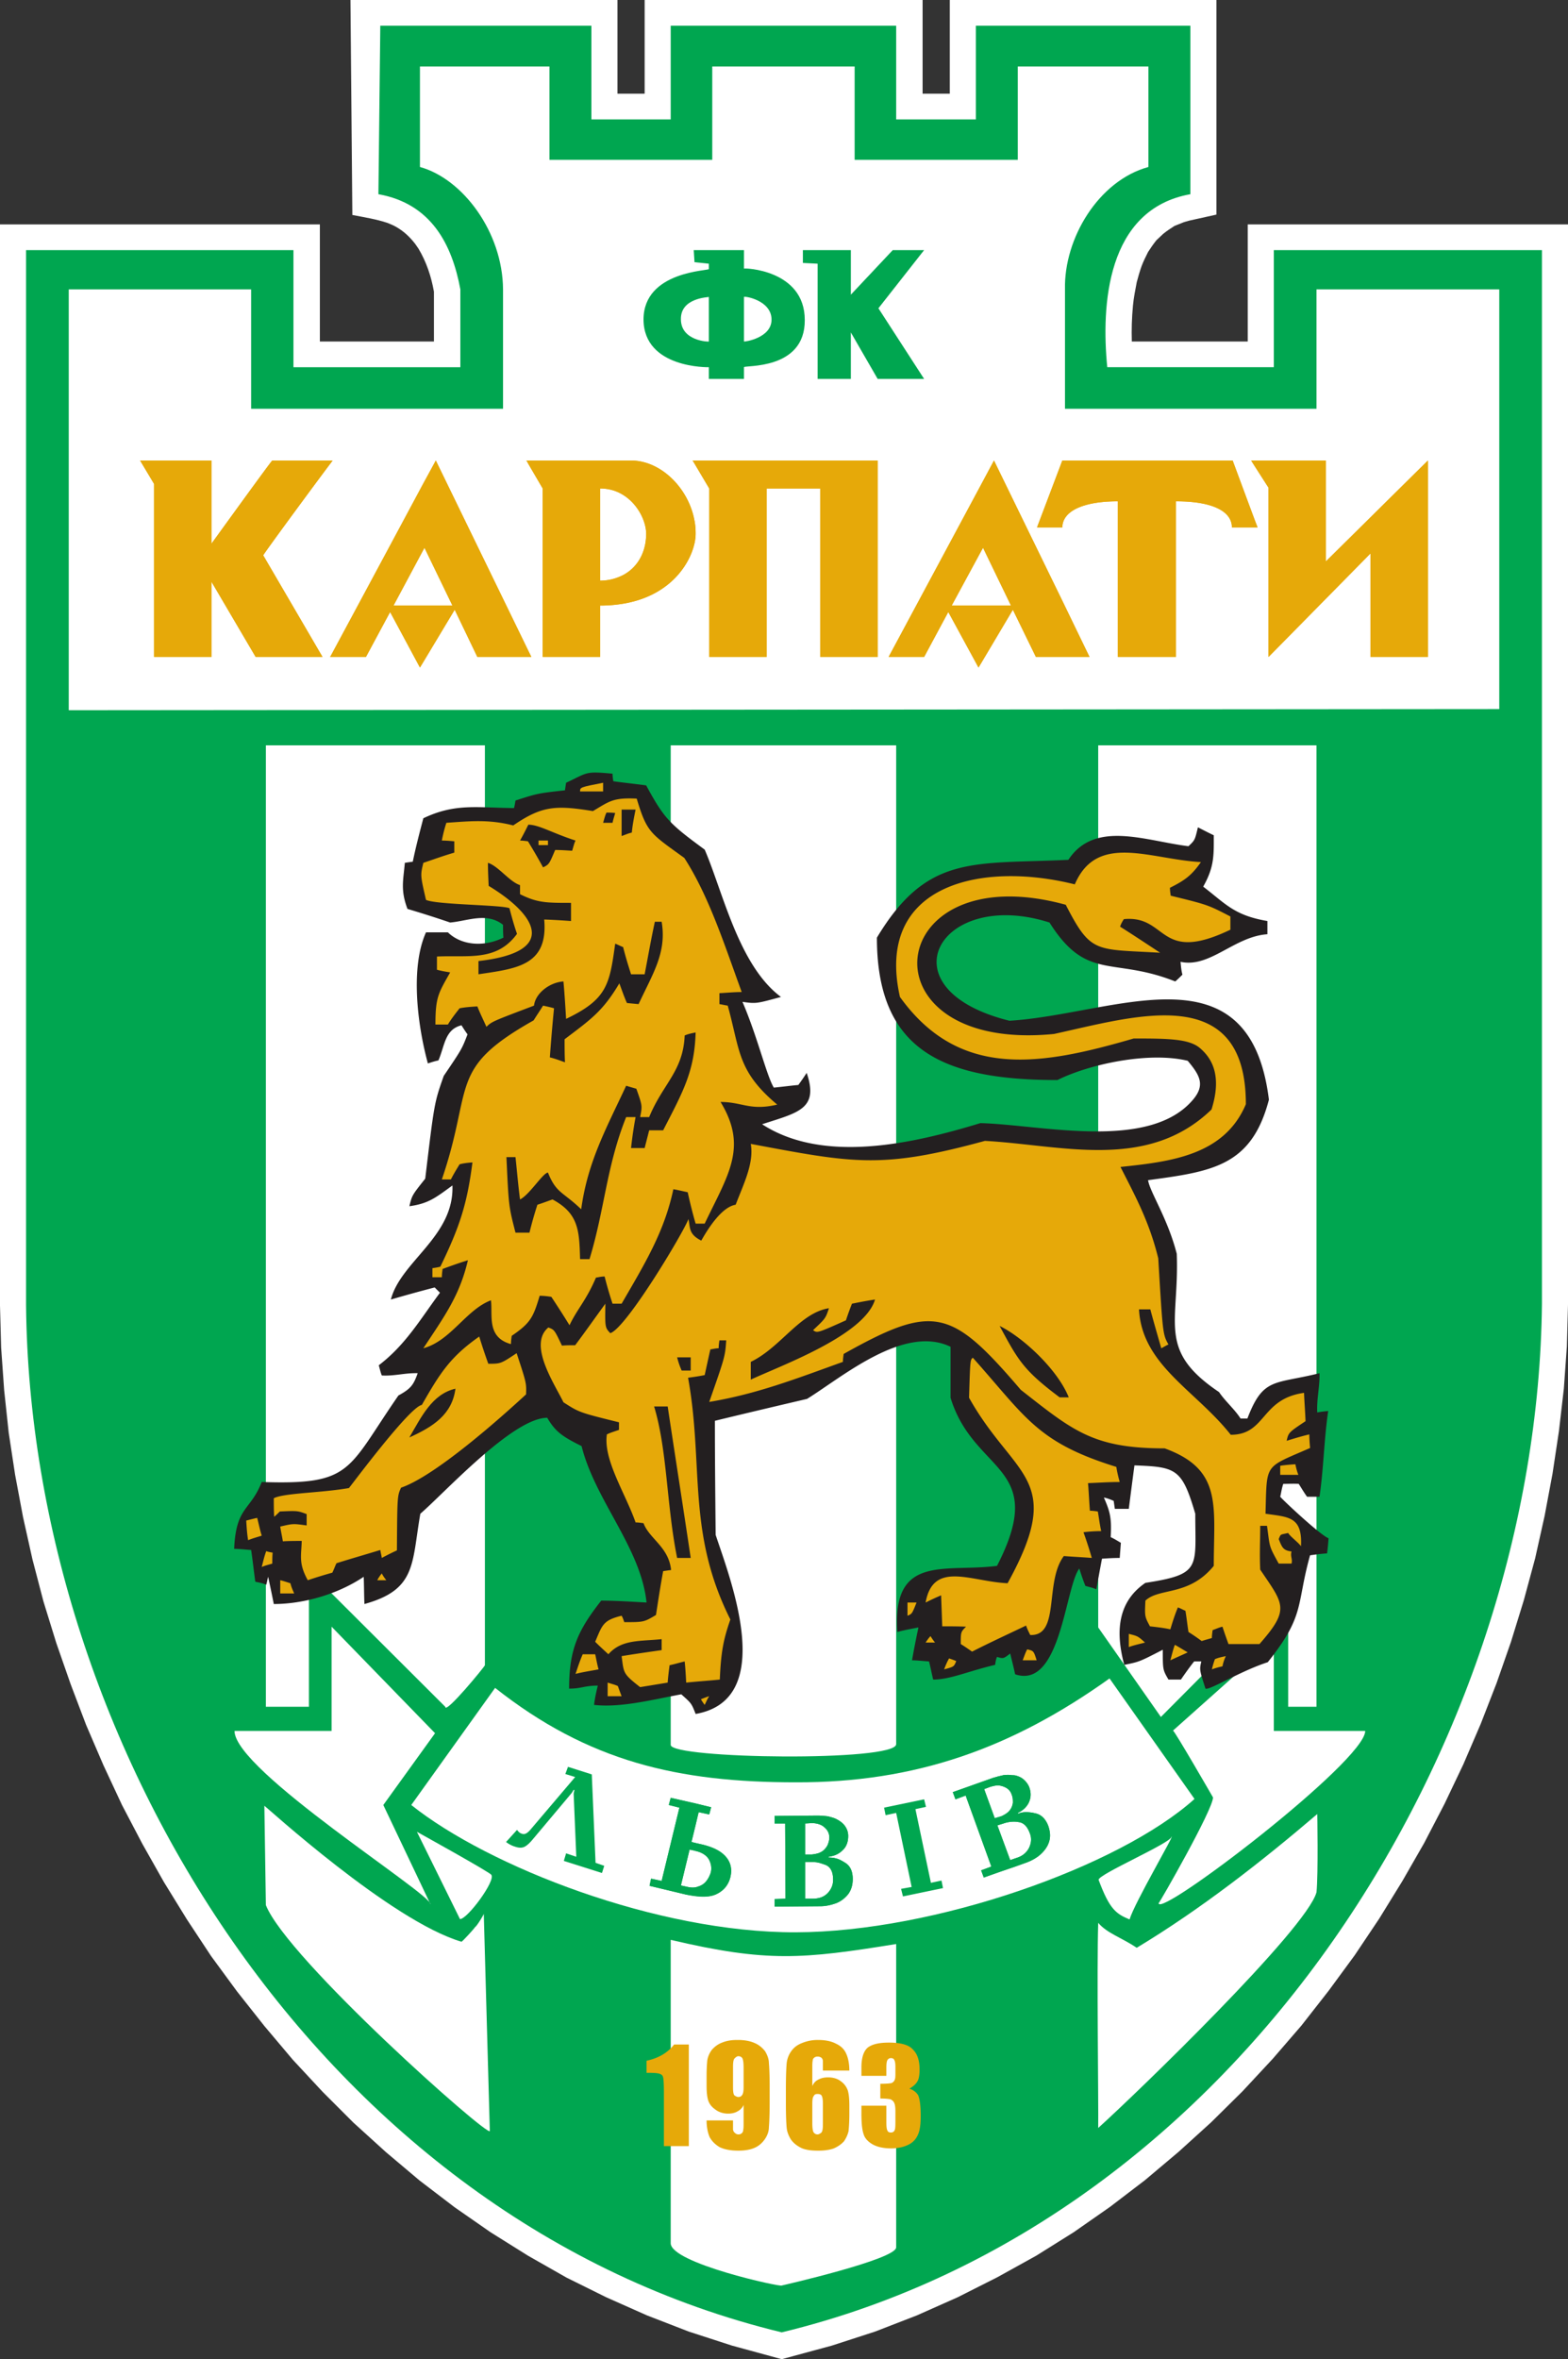 <svg xmlns="http://www.w3.org/2000/svg" viewBox="0 -0.01 266.67 401.1"><rect x="0" y="-0.01" width="266.67" height="401.1" fill="#333333" stroke="none"/><g fill-rule="evenodd"><path fill="#fff" d="m188.764 375.21 5.972-4.56 5.717-4.818 5.524-5.01 5.33-5.267 5.138-5.523 4.882-5.652 4.624-5.91 4.432-6.035 4.174-6.231 3.919-6.36 3.724-6.487 3.47-6.678 3.211-6.744 2.954-6.873 2.697-6.935 2.443-7.003 2.181-7.064 1.928-7.128 1.605-7.196 1.348-7.19 1.095-7.26.832-7.193.513-7.194.196-7.191V38.144h-54.468v19.91H192.49c-.065-2.054 0-4.045.192-6.1.128-1.35.387-2.634.643-3.983.257-.963.515-1.863.835-2.762.321-.834.706-1.606 1.092-2.376.449-.706.9-1.349 1.414-1.992l1.155-1.09c.641-.515 1.22-.9 1.928-1.35l1.604-.642.899-.258 4.625-1.026V-.007h-45.344v15.928h-4.625V-.007h-47.272v15.928h-4.623V-.007h-45.41l.322 36.546c1.991.385 4.046.706 5.973 1.348.45.193.963.385 1.413.644 1.349.769 2.312 1.669 3.275 2.889l.579.835c1.349 2.248 2.183 4.753 2.633 7.321v8.479H54.4V38.144H0v183.819l.193 7.129.514 7.257.77 7.195 1.093 7.193 1.349 7.192 1.604 7.195 1.864 7.13 2.183 7.065 2.44 7 2.634 6.937 2.954 6.87 3.148 6.746 3.468 6.615 3.661 6.485 3.917 6.36 4.111 6.23 4.432 6.037 4.624 5.844 4.818 5.717 5.074 5.459 5.266 5.266 5.524 5.01 5.716 4.82 5.973 4.557 6.102 4.24 6.358 3.981 6.55 3.726 6.745 3.341 6.936 3.083 7.128 2.76 7.324 2.376 8.478 2.314 8.541-2.314 7.323-2.376 7.129-2.76 6.936-3.083 6.744-3.403 6.616-3.664 6.357-3.98z"/><path fill="#00a650" d="M132.95 396.533c78.357-18.948 128.52-100.26 129.289-174.892V42.512h-45.6v19.91h-28.327c-1.027-10.405-.19-26.847 14.133-29.415V4.36h-36.481v15.93h-13.552V4.36h-38.344v15.93H100.58V4.36H64.677l-.32 28.647c8.99 1.605 12.523 8.541 13.936 16.184v13.232H49.905V42.512H4.432v179.387c.707 74.632 50.226 155.686 128.519 174.634"/><path fill="#fff" d="M11.69 120.74V49.19h31.02v20.298h42.841V49.191c-.065-9.763-6.872-18.818-14.13-20.81V11.297h22.03v15.864h27.682V11.297h24.214v15.864h27.745V11.297h22.221v17.084c-8.477 2.312-14.385 12.139-14.192 20.81v20.297h42.776V49.191h31.086v71.357zm204.949 158.192v15.35h15.542c0 5.14-35.132 31.922-35.132 29.286.128 0 9.25-15.927 9.25-17.981 0 0-6.551-11.368-6.808-11.368zm-164.1-11.882v23.122h-7.323V126.713h37.252v156.394c0 .193-6.744 8.412-6.744 7.065l-23.185-23.123m61.529-140.336h38.344v169.818c0 3.019-38.28 2.505-38.344.129z"/><path fill="#fff" d="m197.433 291.907-10.661-15.223v-149.97h37.125v163.458h-4.817v-20.04z"/><path fill="#231f20" d="M118.307 291.393c-.706-1.8-.706-1.8-2.441-3.34-4.882.9-10.276 2.314-14.836 1.8.128-1.095.385-2.25.642-3.277-2.312 0-2.762.512-4.881.512 0-6.679 1.477-9.89 5.459-14.964 2.376 0 5.267.192 7.707.321-.964-9.313-8.734-17.341-11.047-26.59-3.34-1.671-4.432-2.439-5.845-4.815-5.844 0-17.47 12.78-21.58 16.312-1.477 8.477-.642 12.91-9.506 15.35-.064-1.22-.064-3.469-.128-4.625-4.496 3.02-10.34 4.626-15.286 4.626q-.482-2.409-.963-4.626c-.13.451-.193.9-.321 1.35-.578-.258-1.221-.384-1.863-.515-.257-1.863-.45-3.66-.707-5.396-1.027-.063-1.926-.19-2.89-.19.32-7.26 2.762-6.425 4.688-11.37 15.48.515 14.451-1.992 23.25-14.708 2.12-1.155 2.57-1.797 3.277-3.79-2.184-.063-3.983.515-6.102.386-.192-.45-.321-1.027-.514-1.733 4.56-3.471 7.065-7.836 10.405-12.334-.321-.318-.642-.64-.9-.897a254 254 0 0 0-7.45 2.055c1.67-6.487 10.79-10.724 10.47-19.395-2.826 2.055-4.047 3.081-7.323 3.53.45-1.86.45-1.86 2.698-4.687 1.541-12.91 1.541-12.91 3.148-17.471 3.082-4.56 3.082-4.56 4.045-7.064-.385-.515-.706-1.028-1.027-1.541-2.827.705-2.827 3.404-3.918 5.972-.643.129-1.22.322-1.799.514-1.862-6.872-2.953-16.442-.32-22.286h3.724c2.249 2.184 6.038 2.568 9.442.898-.064-.706-.064-1.477-.064-2.184-2.762-2.182-6.038-.641-8.992-.385a189 189 0 0 0-7.258-2.312c-1.22-3.212-.706-4.881-.45-7.836q.578-.096 1.35-.192c.514-2.505 1.156-4.947 1.797-7.387 5.396-2.569 8.992-1.798 15.416-1.733.128-.45.192-.9.256-1.285 3.79-1.22 3.79-1.22 8.414-1.735.064-.448.129-.899.193-1.284 3.726-1.735 3.147-1.99 7.898-1.541 0 .385.066.836.13 1.284 1.8.257 3.725.45 5.588.706 3.082 5.652 3.917 6.488 9.954 10.919 3.084 7.13 5.78 19.719 12.974 25.05-4.238 1.155-4.238 1.155-6.55.834 2.504 5.78 4.112 12.588 5.332 14.579 1.348-.128 2.76-.32 4.172-.448.516-.707.965-1.35 1.416-2.056 2.118 6.165-1.479 6.744-7.58 8.734 10.404 6.744 25.562 3.34 37.122-.193 10.279.259 28.711 4.819 36.159-3.981 2.123-2.504 1.157-4.175-.897-6.616-6.616-1.606-16.764.578-22.158 3.276-19.462 0-30.701-5.01-30.701-24.214 8.543-14.193 16.248-12.46 32.561-13.23 4.498-6.808 13.104-3.211 20.427-2.312 1.09-1.028 1.09-1.028 1.604-3.212.901.45 1.737.898 2.699 1.349 0 3.34.128 5.33-1.798 8.735 3.851 2.953 5.266 4.881 10.918 5.845v2.247c-5.652.386-9.763 5.78-14.772 4.688.062.706.129 1.478.321 2.185-.384.385-.772.77-1.221 1.156-10.66-4.239-15.028.064-21.387-10.02-18.69-5.973-28.58 11.305-6.81 16.7 17.92-1.093 40.85-13.039 44.127 13.423-2.956 11.305-9.636 12.204-20.554 13.681.322 2.053 3.34 6.487 4.881 12.523.45 11.818-3.404 16.38 7.195 23.508 1.026 1.542 2.632 2.89 3.658 4.496h1.158c2.698-7.064 4.56-5.783 12.266-7.708.066 2.248-.512 4.432-.384 6.678.576-.128 1.284-.192 1.862-.254-.706 4.816-.77 9.697-1.478 14.58h-2.117c-.515-.708-.965-1.479-1.415-2.186-.706-.061-2.054 0-2.632 0-.26.772-.322 1.35-.514 2.186.321.45 6.744 6.485 8.22 7.065-.064.833-.128 1.668-.256 2.568-1.027.064-1.927.193-2.89.321-2.377 8.479-.772 10.147-7.196 18.178-4.752 1.54-9.889 4.814-10.594 4.493-1.03-3.21-1.03-3.21-.708-4.624h-1.219c-.772.964-1.543 2.056-2.25 3.084h-2.118c-.965-1.67-.965-1.67-.965-5.074-3.982 2.054-3.982 2.054-6.551 2.57-1.476-5.46-1.221-10.661 3.597-13.939 9.57-1.476 8.479-2.569 8.479-11.753-2.25-7.643-3.21-7.964-10.343-8.221-.318 2.376-.64 4.882-.962 7.386h-2.376q-.097-.677-.192-1.349c-.579-.255-1.095-.45-1.671-.576 1.028 2.376 1.348 3.401 1.157 6.74.578.26 1.09.581 1.734.965-.066.835-.13 1.671-.194 2.571-1.026 0-2.054.064-3.017.127-.321 1.67-.644 3.468-.964 5.204-.579-.26-1.221-.388-1.863-.58a39 39 0 0 1-1.029-2.954c-2.439 3.212-3.144 20.615-10.917 17.984-.256-1.22-.578-2.441-.836-3.534-1.156.898-1.156.898-2.246.58-.194.448-.258.9-.321 1.349-4.625 1.09-7.644 2.504-10.533 2.504-.259-1.028-.452-2.12-.708-3.084-1.027-.063-1.99-.192-2.89-.192.32-1.863.707-3.788 1.091-5.588-1.283.257-2.44.45-3.595.77-.901-13.358 8.156-10.082 16.956-11.24 8.862-17.213-3.918-15.54-7.901-28.58v-8.669c-7.965-3.854-18.561 5.264-24.408 8.862-5.2 1.221-10.403 2.441-15.67 3.725 0 6.424.065 12.845.129 19.396 2.504 7.58 10.534 28.004-3.404 30.445"/><path fill="#e6a909" d="M108.866 286.832c-2.956-2.312-2.762-2.376-3.147-5.268 2.311-.384 4.56-.704 6.807-1.024v-1.864c-3.66.384-6.807 0-9.056 2.57-.835-.772-1.541-1.415-2.247-2.122 1.22-2.89 1.347-3.659 4.496-4.432.19.321.32.707.45 1.093 3.339 0 3.339 0 5.394-1.22.385-2.505.77-5.01 1.22-7.452q.58-.095 1.348-.192c-.385-3.918-3.725-5.329-4.688-7.965-.513-.063-.962-.127-1.348-.127-1.735-4.946-5.525-10.661-4.881-14.966.642-.319 1.349-.514 2.054-.768v-1.287c-6.743-1.67-6.743-1.67-9.441-3.404-1.606-3.275-6.037-9.827-2.57-12.716 1.029.385 1.029.385 2.313 3.083.707-.064 1.414-.064 2.248-.064 1.734-2.314 3.405-4.69 5.138-7.066-.064 4.047-.064 4.047.836 5.011 2.698-.835 12.395-17.023 13.294-19.397.322 1.476 0 2.569 2.183 3.661 1.156-2.055 3.469-5.717 5.847-6.101 1.348-3.535 3.146-7.067 2.569-10.342 17.47 3.275 22.223 4.302 39.819-.513 13.039.705 27.62 5.203 38.537-5.332 1.926-6.101-.192-8.927-1.992-10.468-1.86-1.541-5.266-1.607-11.24-1.607-15.669 4.56-29.609 7.066-39.756-7.064-4.302-19.14 13.81-23.122 29.739-19.14 3.788-8.862 12.844-4.238 21.45-3.789-1.605 2.312-2.825 3.148-5.267 4.368 0 .45.065.899.129 1.348 6.295 1.541 6.295 1.541 10.148 3.532v2.248c-12.332 5.91-10.599-2.505-18.112-1.797-.257.385-.513.834-.643 1.285 2.251 1.412 4.56 2.953 6.808 4.43-11.11-.642-11.753.193-16.054-8.157-31.343-8.605-35.199 25.242-1.994 21.966 13.875-3.018 32.627-8.991 32.627 11.946-3.659 8.67-12.715 9.764-21.323 10.662 2.507 4.945 4.883 9.25 6.426 15.545.768 12.908.768 12.908 1.733 14.641-.45.194-.836.451-1.221.643-.642-2.247-1.284-4.43-1.863-6.616h-1.928c.515 9.507 9.636 13.745 15.607 21.325 6.04 0 5.074-6.102 12.462-7.129.063 1.604.194 3.21.256 4.816-2.889 1.928-2.889 1.928-3.21 3.34 1.221-.385 2.504-.772 3.853-1.093 0 .772.065 1.542.13 2.313-7.9 3.47-7.323 2.439-7.58 11.176 3.918.577 6.295.45 6.035 5.524-.449-.644-1.86-1.67-2.181-2.25-1.413.322-1.22.13-1.608 1.029.58 1.477.773 1.928 2.185 2.12-.256.834.192 1.22 0 2.054h-2.185c-1.733-3.148-1.475-2.697-1.99-6.422h-1.155c0 2.636-.13 4.689 0 7.45 3.98 5.91 5.137 6.679-.13 12.654h-5.266a84 84 0 0 1-1.027-2.956c-.577.129-1.093.386-1.67.58-.065.449-.129.898-.129 1.349-.64.192-1.156.32-1.734.513a34 34 0 0 0-2.247-1.542c-.195-1.222-.321-2.442-.515-3.598-.45-.193-.897-.45-1.285-.577-.515 1.22-.899 2.441-1.284 3.725-1.156-.257-2.375-.384-3.467-.512-.9-1.67-.9-1.67-.772-4.369 2.376-2.247 7.388-.705 11.626-5.91 0-10.211 1.54-16.378-8.35-19.975-12.204 0-15.606-3.018-24.472-9.955-11.816-13.808-14.77-14.707-30.121-6.101-.065.449-.13.9-.13 1.349-8.027 2.89-14.641 5.461-22.735 6.81 2.697-7.71 2.697-7.71 2.89-10.47h-1.156c-.066.45-.129.899-.129 1.348-.513 0-.964.13-1.413.193-.321 1.414-.642 2.89-.964 4.367-.963.193-1.861.323-2.825.45 2.698 14.966-.258 26.269 7.193 41.105-1.219 3.469-1.606 5.652-1.797 10.213-1.928.192-3.854.32-5.717.514-.065-1.158-.128-2.378-.257-3.598-.835.193-1.67.452-2.569.643-.129 1.028-.256 1.993-.322 2.955-1.541.258-3.147.514-4.687.77"/><path fill="#fff" d="M192.104 326.332c-2.312-.964-3.405-1.735-5.268-6.744 0-.963 12.397-6.295 12.397-7.321.707-.643-6.296 11.238-7.129 14.065M73.22 323.764c.256-1.735-33.335-22.737-33.335-29.482h16.507v-17.727l17.598 18.112-8.8 12.205z"/><path fill="#fff" d="m78.23 326.27-7.323-14.838s12.653 7 12.653 7.321c.77.963-4.047 7.517-5.33 7.517m57.097 2.246c-23.572.064-52.28-11.176-65.383-21.644l14.258-19.91c15.864 12.522 31.085 16.054 51.125 16.054 20.361.066 36.738-5.78 53.372-17.661l14.452 20.488c-12.78 11.497-44.188 22.606-67.824 22.673m51.445 33.269c.064-3.981-.255-26.911 0-34.876 1.54 1.8 3.983 2.506 6.552 4.239 10.983-6.615 21.452-14.835 30.701-22.736 0-.577.191 10.213-.128 13.296-1.672 6.23-30.51 34.105-37.125 40.077m-72.704 19.59v-51.576c16.377 3.856 22.479 3.277 38.344.709v51.574c0 2.055-19.461 6.486-19.461 6.486 0 .321-18.883-3.788-18.883-7.193"/><path fill="#fff" d="M83.303 362.299c-.193 1.157-34.49-29.288-38.087-38.408L44.96 307c.129 0 21.516 19.587 33.527 23.119.128 0 2.312-2.376 2.312-2.504.192 0 1.477-2.056 1.477-2.248l1.028 36.93"/><path fill="#e6a909" d="m56.392 111.299-.257.386h.257zm0-33.012v.256c-1.67 2.184-11.626 15.672-11.626 15.865l10.085 17.277h-11.37l-7.513-12.782v12.782h-9.764V82.268l-2.376-3.981h12.14v14.129c.707-.963 10.212-14.13 10.34-14.13zm0 .256v-.256h.192c-.065 0-.128.128-.192.256m15.543 3.725v11.304l-5.01 9.377h5.01v9.699l-.515.835-5.074-9.442-4.11 7.644h-5.844v-.386zm17.984 28.517-15.8-32.498-2.184 3.981v11.304l.257-.45 4.753 9.827h-5.01v9.699l5.395-8.992 3.854 8.03h8.735zm0-32.498v.706l-.386-.706zm0 33.398h.45l-.45-.9zm16.056-33.398v5.845c-1.092-.708-2.441-1.092-3.918-1.092v15.67c1.477 0 2.762-.386 3.918-.963v4.882c-1.22.192-2.505.32-3.918.32v8.736h-9.762V83.04l-2.376-4.047v-.706zm12.074 9.954c-1.09-5.396-5.716-9.954-10.726-9.954h-1.348v5.845c2.506 1.541 3.918 4.495 3.918 6.613 0 3.148-1.478 5.718-3.918 7.002v4.882c7.771-1.285 11.174-6.424 12.074-10.02zm0-9.569-.256-.385h.256zm0 13.937a7.7 7.7 0 0 0 .258-1.992c0-.77-.065-1.605-.258-2.376zm48.876-10.341v11.304l-5.073 9.377h5.073v9.699l-.512.835-5.138-9.442-4.11 7.644h-6.038zm-46.306 29.417V83.04l-2.57-4.368v-.385h31.215v33.398h-9.763V83.04h-9.118v28.645zm60.245-9.185-11.817-24.213-2.122 3.981v11.304l.26-.45 4.752 9.827h-5.012v9.699l5.334-8.992 3.917 8.03h4.688zm0-24.213v10.34a3 3 0 0 0-.193 1.028h-4.303l4.303-11.368zm0 33.398V102.5l4.433 9.185zM213.3 88.241l-3.663-9.954h-28.773v10.34c.77-2.12 4.045-3.404 9.25-3.404v26.462h9.889V85.223c6.296 0 9.505 1.734 9.505 4.432h3.792V88.24zm0-9.954v.834l-.515-.834zm0 .834 2.439 3.791v28.773l17.341-17.6v17.6h9.763V78.287L225.5 95.435V78.287h-12.2zm0 10.534V88.24l.576 1.414h-.576"/><path fill="#e6a909" d="M185.297 111.685h-9.121l-3.917-8.029-5.846 9.827-5.138-9.442-4.11 7.644h-6.038l17.92-33.398zm-23.445-8.736 5.333-9.826 4.752 9.826zm-135.648 8.736V82.268l-2.376-3.981h12.14v14.129c.707-.963 10.212-14.13 10.34-14.13h10.276c-.77.9-11.818 15.929-11.818 16.122l10.085 17.277h-11.37l-7.513-12.782v12.782zm64.165 0h-9.185l-3.854-8.029-5.91 9.827-5.074-9.442-4.11 7.644h-6.101l17.984-33.398zm-23.444-8.736 5.267-9.826 4.753 9.826zm25.37 8.736V83.04l-2.762-4.753h17.79c5.718 0 10.984 5.972 10.984 12.33.128 3.598-3.725 12.332-16.25 12.332v8.736zm9.762-12.976V83.04c5.01 0 7.836 4.688 7.836 7.705 0 4.626-3.147 7.964-7.836 7.964m113.682 12.976V82.912l-2.954-4.625h12.716v17.148l17.342-17.148v33.398h-9.763v-17.6zm-25.626 0V85.223c-6.037 0-9.442 1.734-9.442 4.432h-4.303l4.303-11.368h28.966l4.239 11.368h-4.368c0-2.698-3.21-4.432-9.505-4.432v26.462zm-69.494 0V83.04l-2.826-4.753h31.471v33.398h-9.763V83.04h-9.118v28.645zm97.111 139.052v-1.541c.837-.13 1.671-.195 2.57-.259.128.579.257 1.158.512 1.8h-3.081m-97.884 39.115a8 8 0 0 1-.641-.965c.514-.191.963-.384 1.413-.512-.321.449-.513.962-.772 1.477m-16.505-1.477v-2.313c.577.193 1.155.32 1.733.58.193.513.386 1.089.644 1.733zm-5.459-3.79c.385-1.157.77-2.313 1.22-3.34h2.12c.192.835.32 1.67.576 2.568-1.347.257-2.696.452-3.916.772m62.687-.772c.254-.706.514-1.285.835-1.862.384.129.768.257 1.219.45-.385.962-.385.962-2.055 1.412m45.536 0a14 14 0 0 1 .514-1.733c.578-.256 1.222-.385 1.861-.516a7 7 0 0 0-.576 1.736c-.644.128-1.285.321-1.799.513m-32.178-1.541c.257-.643.449-1.285.77-1.863 1.094.255 1.094.255 1.607 1.863zm25.113 0c.257-.897.45-1.798.77-2.633.706.386 1.415.835 2.185 1.285-.966.45-1.992.9-2.955 1.348m-7.065-2.247v-2.25c1.542.387 1.542.387 2.761 1.478-.963.258-1.927.45-2.761.772m-34.555-.772c.259-.384.513-.769.835-1.091.193.322.452.707.772 1.091zm-3.081-4.561v-2.247h1.54c-.77 1.927-.77 1.927-1.54 2.247m-106.682-3.788v-2.248c.577.126 1.09.321 1.734.513.128.579.386 1.158.641 1.735zm16.506-2.248q.29-.58.77-1.156.29.577.772 1.156zm-19.654-2.248c.257-.963.45-1.863.772-2.699.32.128.705.195 1.09.259-.063.577-.063 1.219-.063 1.861-.643.194-1.22.323-1.8.579m-2.311-4.56c-.192-1.155-.256-2.312-.321-3.34.578-.128 1.22-.32 1.863-.45.256.965.45 1.991.77 3.02-.77.254-1.54.45-2.312.77m123.124 18.947c-.642-.449-1.285-.899-1.926-1.284 0-2.056 0-2.056.9-2.956-1.35-.062-2.699-.062-4.047-.062-.064-1.801-.13-3.535-.192-5.268-.901.384-1.736.77-2.636 1.22 1.287-7.193 7.773-3.533 13.94-3.276 9.953-18.048 1.155-17.79-6.552-31.536.192-6.42.192-6.42.641-6.806 9.056 10.146 10.919 14.385 24.407 18.561.127.835.32 1.67.577 2.568-1.861 0-3.661.13-5.394.193.129 1.478.192 3.083.321 4.69.385 0 .897.062 1.348.129.193 1.09.321 2.248.577 3.337-1.028 0-2.054.067-3.017.194a71 71 0 0 1 1.413 4.369c-1.605-.13-3.21-.195-4.753-.323-3.34 4.432-.577 13.617-5.716 13.424-.257-.514-.515-1.028-.707-1.606-3.082 1.478-6.165 2.89-9.184 4.432"/><path fill="#231f20" d="M115.16 264.868c-1.8-8.865-1.67-18.37-3.918-25.759h2.311c1.286 8.546 2.634 17.151 3.918 25.759zm65.061-27.298c-6.166-4.625-7.065-6.295-10.21-12.14 3.852 1.863 9.826 7.323 11.753 12.14zm-52.536-3.02v-3.018c5.074-2.44 8.348-8.348 13.292-9.119-.576 1.734-.576 1.734-2.697 3.726.708.513.708.513 5.588-1.671.323-.965.644-1.864 1.028-2.827 1.287-.256 2.57-.514 3.919-.706-1.798 6.102-16.056 11.24-21.13 13.616m-11.755-1.543a13.3 13.3 0 0 1-.77-2.245h2.311v2.245z"/><path fill="#e6a909" d="M52.345 268.656c-1.605-2.888-1.092-4.175-1.027-6.68-1.093 0-2.185 0-3.212.067-.128-.836-.322-1.671-.45-2.507 2.185-.513 2.185-.513 4.497-.193v-1.928c-1.541-.576-1.541-.576-4.56-.447-.322.321-.642.64-.964.899-.064-1.028-.064-2.12-.064-3.15 1.734-.897 8.028-.897 12.781-1.733.835-1.028 10.34-13.808 12.396-14.13 3.083-5.395 4.817-8.155 9.762-11.626q.675 2.218 1.542 4.625c2.12 0 2.12 0 4.817-1.798 1.67 5.074 1.67 5.074 1.606 7-4.24 3.918-15.416 13.874-21.26 15.866-.642 1.411-.642 1.411-.706 10.662-.835.385-1.734.834-2.57 1.285-.063-.45-.191-.9-.256-1.352-2.505.773-5.01 1.479-7.45 2.252-.257.512-.45 1.09-.708 1.604a79 79 0 0 0-4.174 1.284"/><path fill="#e6a909" d="M71.998 229.22c3.598-5.457 6.166-8.928 7.58-14.963-1.477.448-2.89.962-4.304 1.476-.064.448-.128.963-.128 1.414H73.54v-1.542c.385-.065.9-.129 1.349-.258 3.34-6.872 4.56-10.726 5.46-17.727-.771.065-1.478.128-2.185.321-.513.834-1.028 1.67-1.477 2.571h-1.541c5.46-15.993.899-18.755 15.607-27.04.515-.836 1.092-1.67 1.606-2.507.578.13 1.22.258 1.862.451a311 311 0 0 0-.706 8.35c.834.193 1.67.513 2.569.835-.064-1.285-.064-2.633-.064-3.918 4.496-3.404 6.487-4.752 9.313-9.507.386 1.03.771 2.185 1.284 3.341.578.064 1.286.128 1.991.192 2.376-5.138 4.817-8.734 3.918-14.001h-1.156c-.642 2.955-1.155 5.91-1.735 8.927h-2.312c-.513-1.604-.963-3.083-1.348-4.624-.514-.192-.963-.45-1.349-.578-.963 6.936-1.349 9.442-8.35 12.782-.128-2.12-.256-4.24-.45-6.359-2.247.13-4.751 1.927-5.009 4.11-7.129 2.697-7.129 2.697-8.092 3.597-.514-1.156-1.092-2.312-1.541-3.468-1.028.065-2.056.128-3.02.321-.706.899-1.412 1.799-1.99 2.761h-2.12c0-4.688.514-5.33 2.505-8.862-.835-.13-1.541-.258-2.248-.45v-2.248c5.332-.257 10.148.898 13.616-3.854-.513-1.478-.899-2.89-1.285-4.368-1.477-.578-12.46-.578-14.194-1.412-.963-4.175-.963-4.175-.45-6.295 1.735-.577 3.47-1.22 5.267-1.735v-1.926c-.706-.063-1.413-.128-2.12-.128.194-1.027.45-2.055.771-3.018 3.855-.257 7.13-.642 11.37.448 4.88-3.338 7.192-3.468 13.55-2.44 2.827-1.67 3.405-2.312 7.45-2.118 1.735 5.778 2.313 5.908 8.094 10.082 4.239 6.551 6.936 15.094 9.763 22.802-1.285 0-2.507.128-3.79.192v1.862c.45.064.963.194 1.414.256 2.118 7.644 1.604 11.114 8.412 16.828-4.623 1.092-5.908-.449-9.633-.449 4.688 7.707 1.285 12.332-2.699 20.681h-1.54c-.514-1.733-.963-3.594-1.349-5.332-.9-.192-1.67-.385-2.44-.513-1.543 7.257-4.817 12.59-8.8 19.461h-1.543a64 64 0 0 1-1.347-4.624c-.578 0-1.029.13-1.476.194-1.672 3.916-3.149 5.265-4.496 8.092a162 162 0 0 0-3.084-4.819 12 12 0 0 0-1.99-.192c-1.093 3.661-1.543 4.625-4.754 6.81-.064.447-.129.962-.129 1.413-4.174-1.158-3.082-4.883-3.404-7.451-4.238 1.604-6.808 6.873-11.497 8.156"/><path fill="#231f20" d="M98.653 214.063c-.128-4.88-.257-7.771-4.689-10.147-.899.32-1.734.639-2.568.899a65 65 0 0 0-1.35 4.752H87.67c-1.156-4.498-1.156-4.498-1.54-12.847h1.54c.257 2.377.45 4.753.77 7.196 1.607-.772 3.919-4.56 4.754-4.56 1.413 3.532 2.504 3.21 5.652 6.23 1.091-8.093 4.302-13.81 7.644-21.003.576.192 1.09.32 1.733.514 1.027 2.89 1.027 2.89.643 4.816h1.54c2.313-5.652 5.781-7.77 6.038-13.873.578-.257 1.221-.384 1.863-.513-.193 6.616-2.12 10.02-5.525 16.633h-2.376c-.257 1.03-.513 1.993-.77 3.02h-2.313c.194-1.797.45-3.532.772-5.267h-1.605c-3.342 8.351-3.662 15.736-6.231 24.15zm-17.278-48.428v-2.248c13.682-1.542 9.893-7.836 1.735-12.78-.064-1.35-.128-2.634-.128-3.919 1.734.513 3.66 3.212 5.459 3.79v1.54c2.955 1.478 4.496 1.478 8.671 1.478v3.084a117 117 0 0 0-4.56-.257c.706 7.898-4.818 8.349-11.177 9.312m10.984-18.175a99 99 0 0 0-2.57-4.433c-.449-.063-.963-.128-1.348-.128.513-.899.964-1.798 1.413-2.698 1.799 0 4.047 1.414 8.029 2.698-.258.513-.386 1.156-.579 1.734-1.027-.064-1.927-.129-2.89-.129-1.028 2.441-1.028 2.441-2.055 2.956m13.36-5.332v-4.496h2.376c-.258 1.284-.514 2.57-.643 3.917-.642.13-1.156.387-1.733.579m-3.149-2.247c.194-.642.322-1.221.578-1.734.45 0 .9 0 1.478.064-.129.513-.321 1.028-.45 1.67z"/><path fill="#e6a909" d="M98.653 134.55c0-.707 0-.707 3.917-1.478v1.477h-3.917m-7.065 9.121v-.771h1.606v.77z"/><path fill="#231f20" d="M69.622 244.377c1.992-3.404 3.854-7.384 7.836-8.284-.578 4.431-3.853 6.487-7.836 8.284"/><path fill="#00a650" d="M117.986 42.512h8.543v3.147c-.065-.13 10.339.128 10.339 8.736.063 8.605-10.34 7.642-10.34 8.028v1.99h-5.973v-1.99s-11.047.256-11.112-8.094c0-8.349 11.368-8.284 11.112-8.606v-.899l-2.441-.257z"/><path fill="#fff" d="M120.555 50.476v7.579c0 .065-4.754-.064-4.754-3.79-.064-3.661 4.689-3.725 4.754-3.789m5.974 0v7.579c.063.065 4.752-.579 4.687-3.79-.065-3.276-4.687-3.981-4.687-3.789"/><path fill="#00a650" d="M136.547 42.512h8.156v7.579l7.129-7.579h5.333l-7.772 9.89 7.772 12.011h-7.901l-4.561-7.9v7.9h-5.65V44.824l-2.506-.128zM97.561 304.303l-.32.513-6.744 8.027c-.387.45-.772.836-1.221 1.094q-.675.382-1.734 0c-.45-.13-.964-.386-1.477-.773l1.862-2.055c.257.323.514.58.835.644.45.19.9-.065 1.413-.644l7.643-8.992-1.67-.513.45-1.22 4.047 1.285.641 15.03 1.478.513-.385 1.22-6.488-2.055.386-1.286 1.734.58-.45-10.726.129-.642zm14.965 15.477 3.02-12.457-1.8-.451.322-1.22 4.303.961v3.404l-.77 3.147.77.193v1.35c-.064 0-.129 0-.192-.064l-.9-.192-1.478 6.101 1.157.256c.513.13.962.13 1.413.064v1.476c-.514-.063-1.092-.128-1.735-.255l-6.165-1.478.257-1.219zm5.845-6.423 1.156.258c1.798.45 3.082 1.092 3.918 2.055q1.252 1.445.77 3.469c-.32 1.285-1.091 2.248-2.247 2.825-.899.45-2.055.579-3.597.384v-1.476c.127-.064.257-.064.322-.128a2.7 2.7 0 0 0 1.348-.835c.384-.45.643-.965.834-1.541.194-.772.065-1.541-.32-2.25-.386-.64-1.092-1.154-2.184-1.411zm0-6.744 2.57.643-.322 1.22-1.799-.385-.45 1.926v-3.404"/><path fill="#00a650" d="m115.801 320.552 1.157.256c.643.13 1.22.13 1.735-.064a2.7 2.7 0 0 0 1.348-.835c.384-.45.643-.965.834-1.541.194-.772.065-1.541-.32-2.25-.386-.706-1.22-1.218-2.376-1.475l-.9-.192zm-3.275-.772 3.02-12.457-1.8-.451.322-1.22 6.872 1.604-.321 1.22-1.799-.385-1.22 5.073 1.927.45c1.798.45 3.082 1.093 3.918 2.056q1.252 1.445.77 3.469c-.32 1.285-1.091 2.248-2.247 2.825-1.157.643-2.955.643-5.332.13l-6.165-1.48.257-1.218zm19.206-9.763v-1.284l7.321-.063h.256v1.478a3.8 3.8 0 0 0-1.284-.195l-1.094.064v5.268h1.157c.45-.066.835-.128 1.221-.257v1.67c-.448-.13-.837-.13-1.284-.13h-1.094v6.232h1.416c.32 0 .641-.065.962-.13v1.414l-7.577.065v-1.285l1.861-.064-.065-12.783zm7.577-1.347c.579.063 1.028.063 1.478.126.513.13 1.026.259 1.412.452.772.385 1.285.834 1.606 1.35.322.511.447 1.026.447 1.54 0 1.026-.319 1.862-.96 2.44-.644.64-1.415.963-2.376 1.092v.13c.513 0 .961.063 1.41.192.451.127.9.385 1.415.707.835.513 1.284 1.412 1.284 2.76 0 1.03-.257 1.862-.773 2.57-.51.64-1.22 1.222-2.053 1.539-.899.323-1.798.516-2.698.516h-.192v-1.415c.579-.126 1.028-.384 1.478-.834.577-.642.9-1.347.9-2.247 0-1.284-.387-2.12-1.222-2.506q-.577-.192-1.156-.383v-1.67l.386-.194c.448-.256.77-.643 1.028-1.092.193-.45.32-.9.32-1.35 0-.64-.256-1.221-.771-1.668a2.4 2.4 0 0 0-.963-.577z"/><path fill="#00a650" d="M136.93 315.285h1.158c.644-.066 1.157-.194 1.607-.45.448-.256.77-.643 1.028-1.092.193-.45.32-.9.32-1.35 0-.64-.256-1.221-.771-1.668-.513-.513-1.284-.772-2.247-.772l-1.094.064zm0 7.515h1.417c.962 0 1.796-.321 2.44-.965.577-.642.9-1.347.9-2.247 0-1.284-.387-2.12-1.222-2.506a5.8 5.8 0 0 0-2.44-.514h-1.094v6.232zm-5.198-12.783v-1.284l7.321-.063c.642 0 1.219.063 1.734.126.513.13 1.026.259 1.412.452.772.385 1.285.834 1.606 1.35.322.511.447 1.026.447 1.54 0 1.026-.319 1.862-.96 2.44-.644.64-1.415.963-2.376 1.092v.13c.513 0 .961.063 1.41.192.451.127.9.385 1.415.707.835.513 1.284 1.412 1.284 2.76 0 1.03-.257 1.862-.773 2.57-.51.64-1.22 1.222-2.053 1.539-.899.323-1.798.516-2.698.516l-7.77.065v-1.285l1.862-.064-.065-12.783zm23.956-2.44 2.632 12.526 1.799-.387.256 1.285-6.808 1.414-.322-1.286 1.799-.321-2.632-12.588-1.799.384-.257-1.281 6.81-1.415.317 1.284zm6.807-1.669-.45-1.221 6.872-2.439c.323-.066.644-.193.899-.259v1.543c-.45 0-.899.128-1.412.256l-1.028.386 1.799 4.943.641-.19v1.348l-.192.064.192.513v7.452l-2.504.9-.45-1.222 1.734-.642-4.368-12.075zm10.02 11.496-2.699.9v-7.452l1.99 5.397.709-.257zm-2.699-15.415c.323-.062.58-.129.835-.192.514-.064 1.028-.064 1.414 0h.45v7.902a5.7 5.7 0 0 0-1.864.318l-.835.258v-1.348l.45-.131c.578-.255 1.094-.576 1.413-.961q.481-.579.58-1.348c0-.451 0-.9-.194-1.35-.193-.644-.642-1.09-1.285-1.349-.321-.128-.641-.19-.964-.256zm2.699-.192c.641.13 1.156.385 1.54.706.45.385.772.834.965 1.285.384 1.028.321 1.864-.065 2.699-.386.769-1.028 1.348-1.863 1.733l.064.13a3.4 3.4 0 0 1 1.35-.26q.77.002 1.54.194c1.029.192 1.8.964 2.249 2.183.321.965.385 1.8.128 2.636-.256.834-.771 1.54-1.478 2.182-.641.578-1.476 1.028-2.309 1.348l-2.121.77v-1.411l.577-.192c.9-.321 1.544-.9 1.928-1.67.384-.837.45-1.606.128-2.442-.45-1.221-1.093-1.861-2.056-1.926-.19-.063-.387-.063-.577-.063z"/><path fill="#00a650" d="m169.175 309.117 1.092-.321c.577-.255 1.093-.576 1.412-.961q.481-.579.58-1.348c0-.451 0-.9-.194-1.35-.193-.644-.642-1.09-1.285-1.349-.641-.321-1.413-.321-2.376 0l-1.028.386zm2.632 7.132 1.285-.449c.9-.321 1.544-.9 1.928-1.67.384-.837.45-1.606.128-2.442-.45-1.221-1.093-1.861-2.056-1.926a5.1 5.1 0 0 0-2.441.255l-1.027.322zm-9.312-10.341-.45-1.221 6.872-2.439c.644-.193 1.222-.321 1.734-.45.514-.065 1.028-.065 1.414 0 .9.062 1.54.32 1.99.705s.772.834.965 1.285c.384 1.028.321 1.864-.065 2.699-.386.769-1.028 1.348-1.863 1.733l.064.13a3.4 3.4 0 0 1 1.35-.26q.77.002 1.54.194c1.029.192 1.8.964 2.249 2.183.321.965.385 1.8.128 2.636-.256.834-.771 1.54-1.478 2.182-.641.578-1.476 1.028-2.309 1.348l-7.324 2.57-.45-1.22 1.734-.643-4.368-12.075z"/><path fill="#e6a909" d="M117.15 347.59v17.278h-4.239v-9.25c0-1.348-.064-2.12-.129-2.438-.063-.259-.19-.45-.513-.577q-.386-.196-1.927-.195h-.385v-2.053c2.055-.451 3.596-1.351 4.689-2.764h2.503m8.415 11.304c-.064 0-.064 0-.128.063-.45.258-.963.386-1.605.386-.835 0-1.607-.256-2.184-.707-.643-.448-1.028-.96-1.222-1.604-.192-.644-.256-1.478-.256-2.569v-1.413c0-1.284.064-2.25.129-2.826a4.2 4.2 0 0 1 .771-1.734c.45-.512 1.027-.963 1.734-1.222.77-.321 1.606-.448 2.568-.448h.193v2.761c-.193 0-.384.13-.577.322-.258.192-.322.705-.322 1.54v3.404c0 .77.064 1.22.257 1.413.194.128.449.258.642.258zm-5.395 1.604h4.496v1.608c.064.192.13.385.322.513.129.13.32.256.577.256v2.763c-1.284 0-2.312-.193-3.146-.579q-1.156-.671-1.734-1.733c-.322-.77-.515-1.734-.515-2.828m5.395 2.377h.064a.78.78 0 0 0 .58-.256.73.73 0 0 0 .191-.513c.065-.259.065-.708.065-1.349v-2.89c-.193.45-.515.77-.9 1.027v-2.376c.321 0 .514-.13.643-.322.192-.257.257-.705.257-1.349v-3.273c0-.836-.065-1.35-.193-1.608-.128-.255-.386-.385-.707-.385v-2.76c1.09 0 2.055.191 2.761.513.771.32 1.35.833 1.799 1.411.386.643.643 1.35.643 1.993.063.705.129 2.054.129 4.045v2.505c0 2.183-.066 3.66-.129 4.368 0 .706-.257 1.413-.706 2.055-.45.643-1.027 1.156-1.799 1.477-.77.322-1.67.45-2.698.45zm13.489-13.231q-.387.002-.581.195c-.192.127-.255.32-.255.515-.066.254-.066.705-.066 1.412v2.89c.196-.45.516-.836.902-1.028v2.376c-.321 0-.514.063-.642.322-.194.192-.26.642-.26 1.35v3.273q0 1.157.196 1.542c.192.259.385.384.706.384v2.763c-1.092 0-2.056-.128-2.762-.45-.771-.384-1.35-.834-1.799-1.477-.384-.642-.643-1.283-.705-1.992-.066-.705-.13-2.055-.13-4.044v-2.507c0-2.182.064-3.594.13-4.368a4.3 4.3 0 0 1 .768-2.055c.452-.642 1.029-1.09 1.862-1.411a6.9 6.9 0 0 1 2.636-.514zm0 3.984c.063-.065.063-.065.128-.065.448-.256.962-.384 1.67-.384.77 0 1.54.19 2.12.641a3.17 3.17 0 0 1 1.22 1.607c.19.64.257 1.476.257 2.568v1.476c0 1.223-.067 2.185-.13 2.827q-.192.866-.77 1.736c-.45.511-1.028.9-1.735 1.22-.705.256-1.604.384-2.568.384h-.192v-2.763c.192 0 .384-.125.576-.256.259-.19.322-.705.322-1.54v-3.404q0-.965-.192-1.35c-.13-.258-.386-.32-.706-.32zm5.395-1.608h-4.497v-1.604a.8.8 0 0 0-.256-.577 1.1 1.1 0 0 0-.642-.195v-2.824h.063c1.221 0 2.248.192 3.083.642.833.386 1.414.962 1.734 1.736.319.705.515 1.668.515 2.822m10.212 3.084c.643.195 1.156.579 1.477 1.092.256.515.448 1.67.448 3.534 0 1.349-.126 2.438-.448 3.145-.321.772-.834 1.348-1.608 1.736-.769.384-1.732.643-2.952.643-1.349 0-2.441-.259-3.212-.709s-1.285-1.027-1.477-1.67c-.259-.707-.384-1.861-.384-3.467v-1.413h4.239v2.825c0 .772.062 1.222.192 1.415.062.193.257.321.577.321s.515-.128.641-.388c.131-.254.131-.899.131-1.99v-1.22c0-.64-.065-1.155-.193-1.413-.128-.322-.387-.513-.643-.642-.321-.064-.9-.128-1.733-.128v-2.506c1.028 0 1.669-.063 1.925-.127.257-.13.387-.259.513-.514.131-.259.131-.708.131-1.286v-.9c0-.642-.065-1.026-.193-1.218-.064-.193-.259-.321-.579-.321a.68.68 0 0 0-.577.321c-.13.192-.192.642-.192 1.283v1.413h-4.239v-1.477c0-1.604.384-2.762 1.09-3.34.771-.576 1.927-.835 3.598-.835 2.053 0 3.403.387 4.11 1.222.77.77 1.091 1.926 1.091 3.338 0 .964-.128 1.67-.384 2.055-.258.45-.706.835-1.349 1.221"/></g></svg>